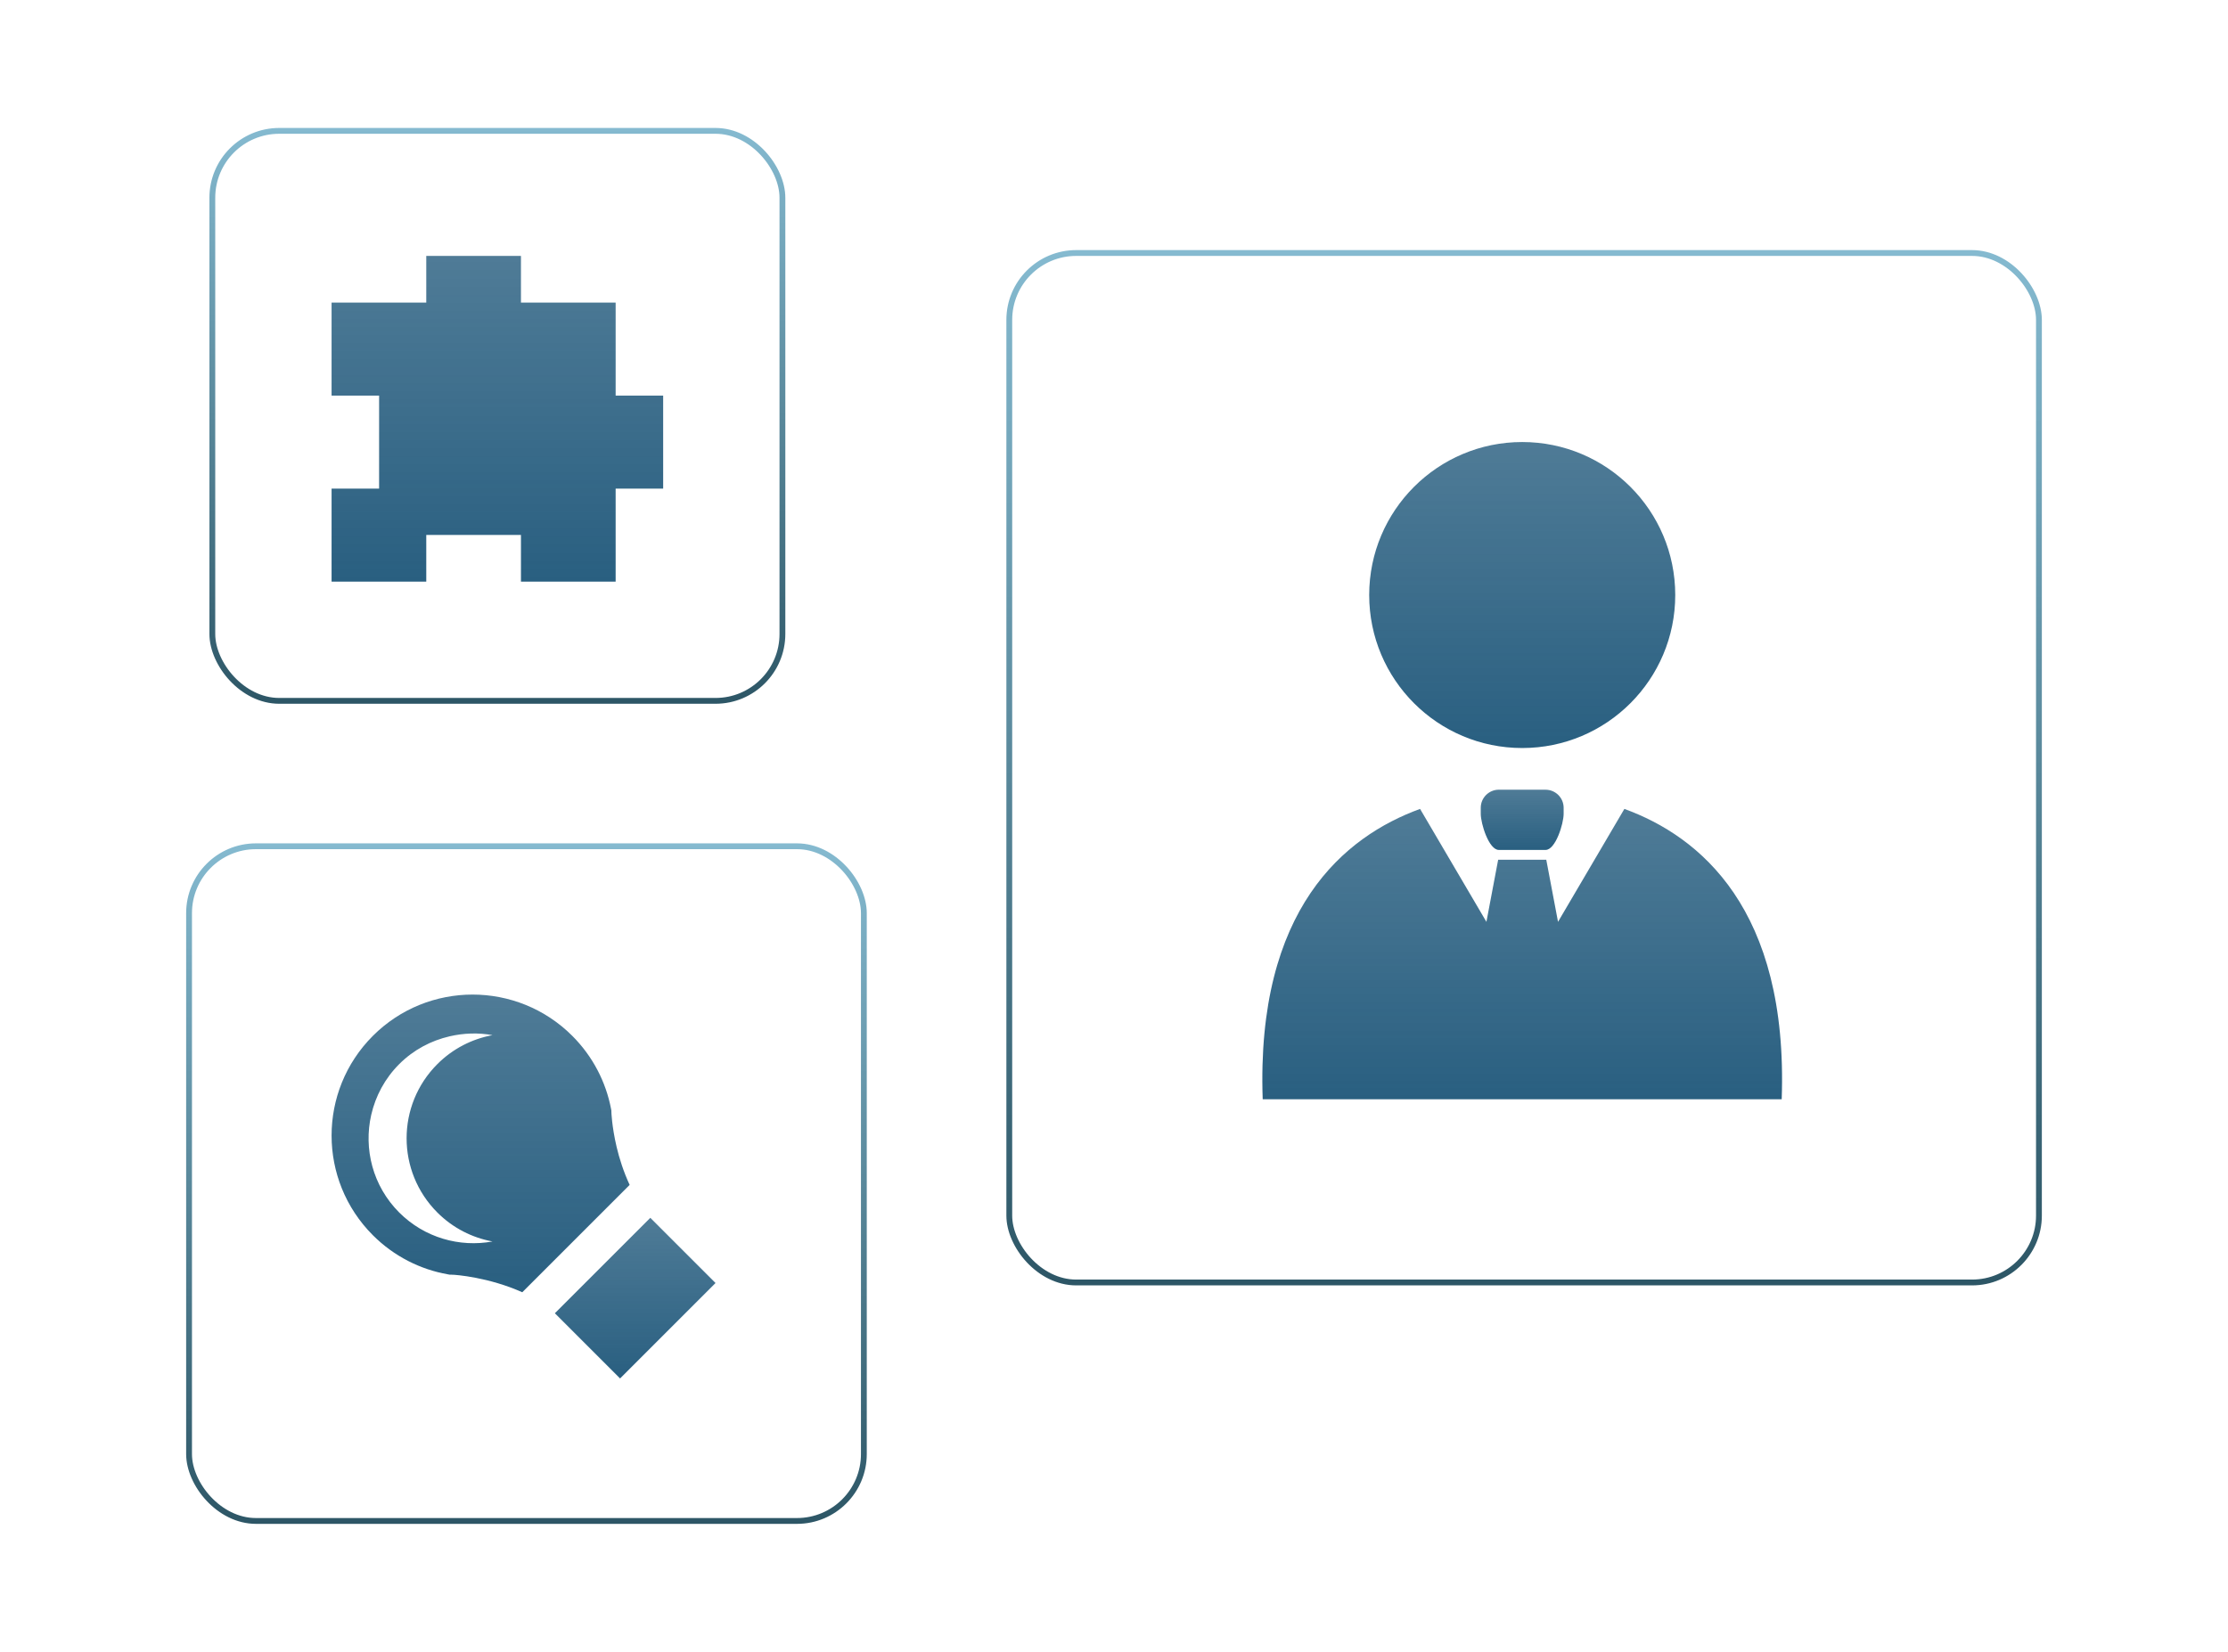 <svg width="383" height="284" viewBox="0 0 383 284" fill="none" xmlns="http://www.w3.org/2000/svg">
<rect x="36.5" y="22.5" width="98" height="98" rx="11.5" stroke="url(#paint0_linear_7618_32247)"/>
<path d="M105.83 68.018V52.026H89.553V44H73.277V52.026H57V68.018H65.17V84.009H57V100H73.277V91.974H89.553V100H105.83V84.009H114V68.018H105.83Z" fill="url(#paint1_linear_7618_32247)"/>
<rect x="32.5" y="145.5" width="116" height="116" rx="11.5" stroke="url(#paint2_linear_7618_32247)"/>
<path d="M106.593 237L110.026 233.566L119.568 224.025L123.001 220.591L111.791 209.382L95.383 225.79L106.593 237Z" fill="url(#paint3_linear_7618_32247)"/>
<path d="M64.099 178.097C54.633 187.568 54.635 202.908 64.099 212.376C67.734 216.013 72.274 218.268 76.99 219.1L77.279 219.154L77.576 219.161H77.631C78.311 219.157 84.034 219.606 89.781 222.18L108.239 203.724C107.193 201.463 106.469 199.195 106.003 197.215C105.581 195.437 105.356 193.898 105.233 192.833C105.174 192.297 105.143 191.881 105.121 191.608C105.112 191.472 105.108 191.374 105.106 191.314C105.104 191.261 105.104 191.26 105.104 191.26L105.095 190.929L105.034 190.61C104.148 186.029 101.917 181.636 98.377 178.097C88.909 168.633 73.567 168.635 64.099 178.097ZM75.181 182.956C68.135 190.002 68.137 201.422 75.181 208.468C77.868 211.155 81.191 212.809 84.665 213.449C79.023 214.486 72.987 212.828 68.627 208.469C64.066 203.908 62.475 197.513 63.821 191.656C64.556 188.469 66.142 185.439 68.625 182.957C71.099 180.482 74.122 178.909 77.301 178.176C79.719 177.617 82.223 177.529 84.66 177.977C81.188 178.615 77.868 180.27 75.181 182.956L75.181 182.956Z" fill="url(#paint4_linear_7618_32247)"/>
<rect x="173.5" y="43.5" width="177" height="177" rx="11.5" stroke="url(#paint5_linear_7618_32247)"/>
<path d="M287.979 102.305C287.979 116.832 276.201 128.61 261.674 128.61C247.147 128.61 235.369 116.832 235.369 102.305C235.369 87.778 247.146 76 261.674 76C276.202 76 287.979 87.777 287.979 102.305Z" fill="url(#paint6_linear_7618_32247)"/>
<path d="M257.658 135.774C255.942 135.774 254.547 137.169 254.547 138.882V139.917C254.547 141.633 255.942 146.132 257.658 146.132H265.684C267.4 146.132 268.794 141.633 268.794 139.917V138.885C268.794 137.169 267.4 135.778 265.684 135.778H257.658V135.774Z" fill="url(#paint7_linear_7618_32247)"/>
<path d="M279.235 139.079L267.829 158.494L265.809 147.819H257.539L255.52 158.494L244.114 139.079C231.133 143.801 215.909 156.28 217.062 189H306.279C307.437 156.28 292.208 143.801 279.237 139.079H279.235Z" fill="url(#paint8_linear_7618_32247)"/>
<defs>
<linearGradient id="paint0_linear_7618_32247" x1="85.5" y1="22" x2="85.5" y2="121" gradientUnits="userSpaceOnUse">
<stop stop-color="#85BAD0"/>
<stop offset="1" stop-color="#2D5666"/>
</linearGradient>
<linearGradient id="paint1_linear_7618_32247" x1="85.5" y1="136" x2="85.5" y2="44" gradientUnits="userSpaceOnUse">
<stop stop-color="#114D72"/>
<stop offset="1" stop-color="#114D72" stop-opacity="0.74"/>
</linearGradient>
<linearGradient id="paint2_linear_7618_32247" x1="90.5" y1="145" x2="90.5" y2="262" gradientUnits="userSpaceOnUse">
<stop stop-color="#85BAD0"/>
<stop offset="1" stop-color="#2D5666"/>
</linearGradient>
<linearGradient id="paint3_linear_7618_32247" x1="109.192" y1="254.755" x2="109.192" y2="209.382" gradientUnits="userSpaceOnUse">
<stop stop-color="#114D72"/>
<stop offset="1" stop-color="#114D72" stop-opacity="0.74"/>
</linearGradient>
<linearGradient id="paint4_linear_7618_32247" x1="82.619" y1="255.082" x2="82.619" y2="171" gradientUnits="userSpaceOnUse">
<stop stop-color="#114D72"/>
<stop offset="1" stop-color="#114D72" stop-opacity="0.74"/>
</linearGradient>
<linearGradient id="paint5_linear_7618_32247" x1="262" y1="43" x2="262" y2="221" gradientUnits="userSpaceOnUse">
<stop stop-color="#85BAD0"/>
<stop offset="1" stop-color="#2D5666"/>
</linearGradient>
<linearGradient id="paint6_linear_7618_32247" x1="261.674" y1="162.43" x2="261.674" y2="76" gradientUnits="userSpaceOnUse">
<stop stop-color="#114D72"/>
<stop offset="1" stop-color="#114D72" stop-opacity="0.74"/>
</linearGradient>
<linearGradient id="paint7_linear_7618_32247" x1="261.671" y1="152.79" x2="261.671" y2="135.774" gradientUnits="userSpaceOnUse">
<stop stop-color="#114D72"/>
<stop offset="1" stop-color="#114D72" stop-opacity="0.74"/>
</linearGradient>
<linearGradient id="paint8_linear_7618_32247" x1="261.671" y1="221.092" x2="261.671" y2="139.079" gradientUnits="userSpaceOnUse">
<stop stop-color="#114D72"/>
<stop offset="1" stop-color="#114D72" stop-opacity="0.74"/>
</linearGradient>
</defs>
</svg>

